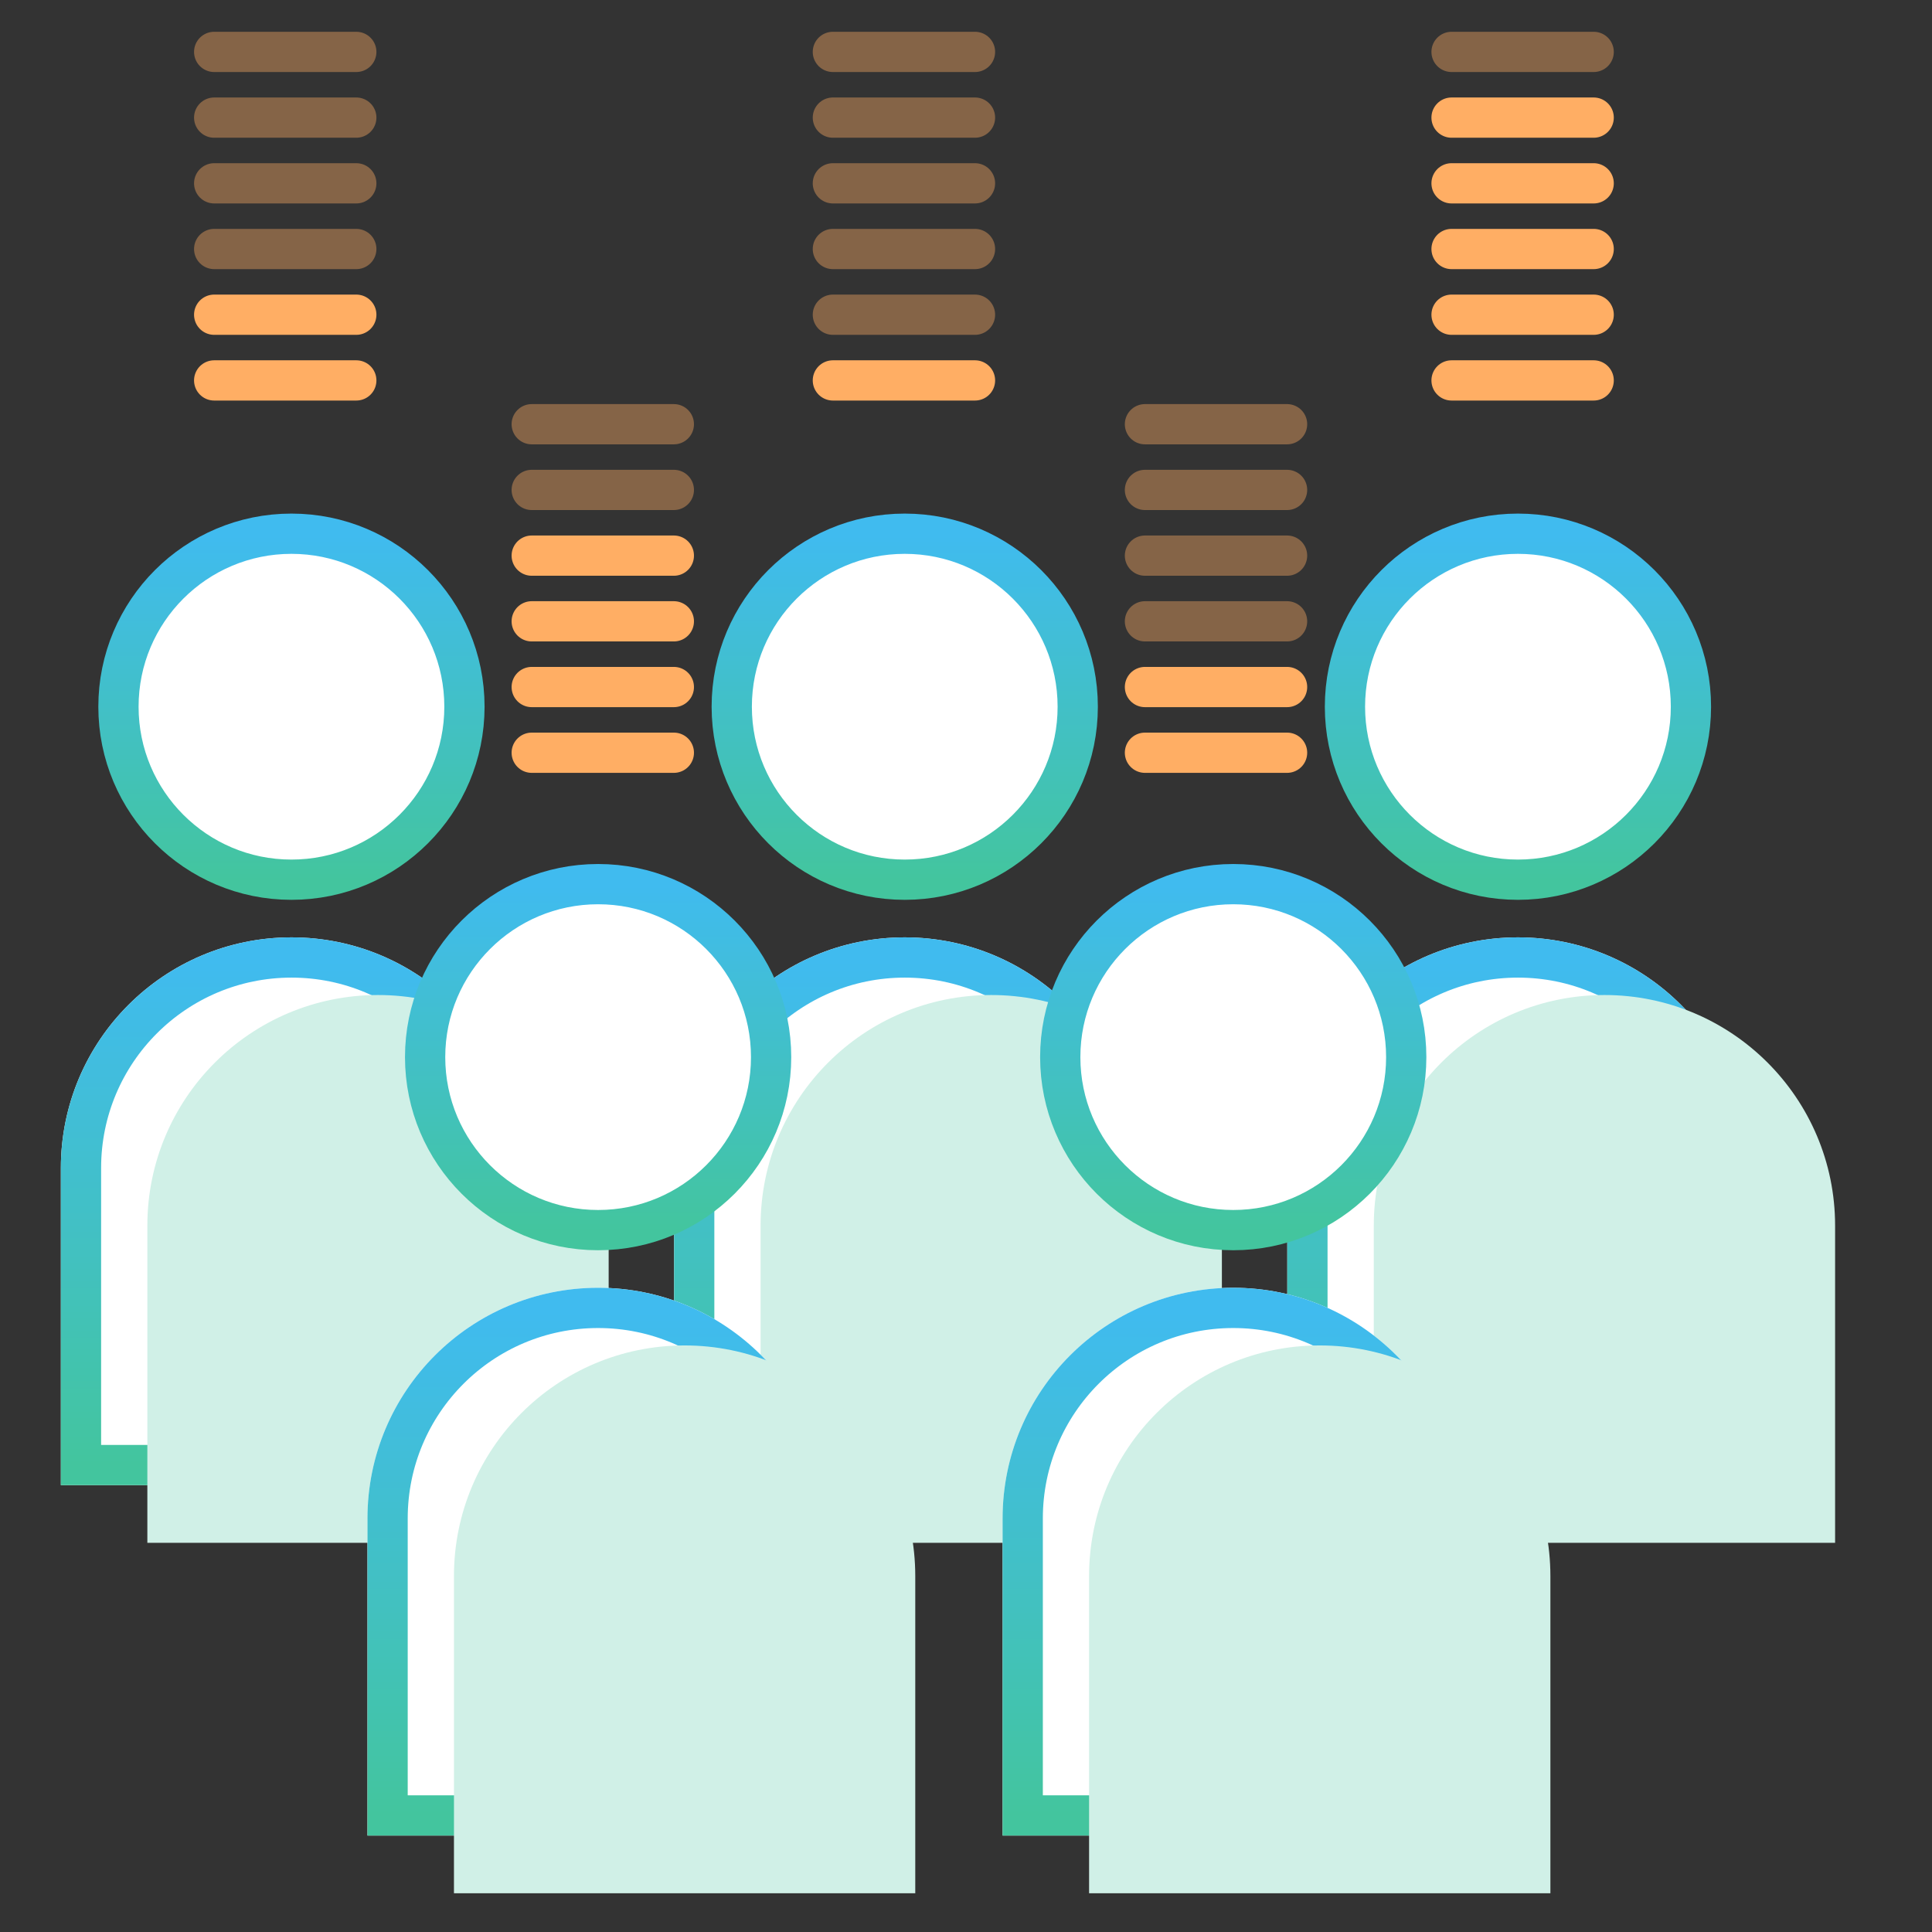 <?xml version="1.0" encoding="UTF-8"?>
<svg width="96px" height="96px" viewBox="0 0 96 96" version="1.1" xmlns="http://www.w3.org/2000/svg" xmlns:xlink="http://www.w3.org/1999/xlink">
    <rect x="0" y="0" width="96" height="96" fill="#333333" stroke="none"/>
    <!-- Generator: Sketch 49.1 (51147) - http://www.bohemiancoding.com/sketch -->
    <title>ico_reachrepeat</title>
    <desc>Created with Sketch.</desc>
    <defs>
        <rect id="path-1" x="0" y="0" width="96" height="96"></rect>
        <linearGradient x1="50%" y1="0.658%" x2="50%" y2="100%" id="linearGradient-3">
            <stop stop-color="#40BBEF" offset="0%"></stop>
            <stop stop-color="#43C59E" offset="100%"></stop>
        </linearGradient>
        <path d="M11.461,45.72 L11.461,45.72 C17.791,45.72 22.922,50.851 22.922,57.181 L22.922,72.94 L0,72.94 L0,57.181 C-7.75166343e-16,50.851 5.131,45.72 11.461,45.72 Z" id="path-4"></path>
        <path d="M11.461,45.72 L11.461,45.72 C17.791,45.72 22.922,50.851 22.922,57.181 L22.922,72.94 L0,72.94 L1.77635684e-15,57.181 C1.0011905e-15,50.851 5.131,45.72 11.461,45.72 Z" id="path-5"></path>
        <path d="M11.461,45.72 L11.461,45.72 C17.791,45.72 22.922,50.851 22.922,57.181 L22.922,72.94 L0,72.94 L1.77635684e-15,57.181 C1.0011905e-15,50.851 5.131,45.72 11.461,45.72 Z" id="path-6"></path>
        <path d="M11.461,44.77 L11.461,44.77 C17.791,44.77 22.922,49.901 22.922,56.231 L22.922,71.989 L0,71.989 L1.77635684e-15,56.231 C1.0011905e-15,49.901 5.131,44.77 11.461,44.77 Z" id="path-7"></path>
        <path d="M11.461,44.77 L11.461,44.77 C17.791,44.77 22.922,49.901 22.922,56.231 L22.922,71.989 L0,71.989 L0,56.231 C-7.75166343e-16,49.901 5.131,44.77 11.461,44.77 Z" id="path-8"></path>
    </defs>
    <g id="ico_reachrepeat" stroke="none" stroke-width="1" fill="none" fill-rule="evenodd">
        <g id="ico_reachrepeat_96">
            <mask id="mask-2" fill="white">
                <use xlink:href="#path-1"></use>
            </mask>
            <g id="Rectangle-5"></g>
            <g id="ico_reachrepeat" mask="url(#mask-2)">
                <g transform="translate(2.851, 0)" id="audience">
                    <g transform="translate(0.173, 0.54)">
                        <g transform="translate(0, 0.317)">
                            <g id="person_1" transform="translate(0, 0)">
                                <g id="path">
                                    <use fill="#FFFFFF" fill-rule="evenodd" xlink:href="#path-4"></use>
                                    <path stroke="url(#linearGradient-3)" stroke-width="2" d="M1,71.94 L21.922,71.94 L21.922,57.181 C21.922,51.404 17.238,46.72 11.461,46.72 C5.684,46.72 1,51.404 1,57.181 L1,71.94 Z"></path>
                                </g>
                                <path d="M15.759,48.585 L15.759,48.585 C22.089,48.585 27.22,53.717 27.22,60.046 L27.22,75.805 L4.298,75.805 L4.298,60.046 C4.298,53.717 9.429,48.585 15.759,48.585 Z" id="path" fill="#D0F0E7" style="mix-blend-mode: darken;"></path>
                                <circle id="path" stroke="url(#linearGradient-3)" stroke-width="2" fill="#FFFFFF" stroke-linecap="round" stroke-linejoin="round" cx="11.458" cy="34.259" r="8.596"></circle>
                                <g id="bar" transform="translate(7.618, 0.634)" stroke="#FFAE64" stroke-linecap="round" stroke-linejoin="round" stroke-width="2">
                                    <path d="M0,17.412 L7.062,17.412" id="path"></path>
                                    <path d="M0,14.147 L7.062,14.147" id="path"></path>
                                    <path d="M0,10.882 L7.062,10.882" id="path" stroke-opacity="0.4"></path>
                                    <path d="M0,7.618 L7.062,7.618" id="path" stroke-opacity="0.4"></path>
                                    <path d="M0,4.353 L7.062,4.353" id="path" stroke-opacity="0.4"></path>
                                    <path d="M0,1.088 L7.062,1.088" id="path" stroke-opacity="0.4"></path>
                                </g>
                            </g>
                            <g id="person_2" transform="translate(30.471, 0)">
                                <g id="path">
                                    <use fill="#FFFFFF" fill-rule="evenodd" xlink:href="#path-5"></use>
                                    <path stroke="url(#linearGradient-3)" stroke-width="2" d="M1,71.94 L21.922,71.94 L21.922,57.181 C21.922,51.404 17.238,46.72 11.461,46.72 C5.684,46.72 1,51.404 1,57.181 L1,71.94 Z"></path>
                                </g>
                                <path d="M15.759,48.585 L15.759,48.585 C22.089,48.585 27.22,53.717 27.22,60.046 L27.22,75.805 L4.298,75.805 L4.298,60.046 C4.298,53.717 9.429,48.585 15.759,48.585 Z" id="path" fill="#D0F0E7" style="mix-blend-mode: darken;"></path>
                                <circle id="path" stroke="url(#linearGradient-3)" stroke-width="2" fill="#FFFFFF" stroke-linecap="round" stroke-linejoin="round" cx="11.461" cy="34.259" r="8.596"></circle>
                                <g id="bar" transform="translate(7.89, 0.634)" stroke="#FFAE64" stroke-linecap="round" stroke-linejoin="round" stroke-width="2">
                                    <path d="M0,17.412 L7.062,17.412" id="path"></path>
                                    <path d="M0,14.147 L7.062,14.147" id="path" stroke-opacity="0.4"></path>
                                    <path d="M0,10.882 L7.062,10.882" id="path" stroke-opacity="0.4"></path>
                                    <path d="M0,7.618 L7.062,7.618" id="path" stroke-opacity="0.4"></path>
                                    <path d="M0,4.353 L7.062,4.353" id="path" stroke-opacity="0.4"></path>
                                    <path d="M0,1.088 L7.062,1.088" id="path" stroke-opacity="0.4"></path>
                                </g>
                            </g>
                            <g id="person_3" transform="translate(60.941, 0)">
                                <g id="path">
                                    <use fill="#FFFFFF" fill-rule="evenodd" xlink:href="#path-6"></use>
                                    <path stroke="url(#linearGradient-3)" stroke-width="2" d="M1,71.94 L21.922,71.94 L21.922,57.181 C21.922,51.404 17.238,46.72 11.461,46.72 C5.684,46.72 1,51.404 1,57.181 L1,71.94 Z"></path>
                                </g>
                                <path d="M15.759,48.585 L15.759,48.585 C22.089,48.585 27.22,53.717 27.22,60.046 L27.22,75.805 L4.298,75.805 L4.298,60.046 C4.298,53.717 9.429,48.585 15.759,48.585 Z" id="path" fill="#D0F0E7" style="mix-blend-mode: darken;"></path>
                                <circle id="path" stroke="url(#linearGradient-3)" stroke-width="2" fill="#FFFFFF" stroke-linecap="round" stroke-linejoin="round" cx="11.461" cy="34.259" r="8.596"></circle>
                                <g id="bar" transform="translate(8.162, 0.634)" stroke="#FFAE64" stroke-linecap="round" stroke-linejoin="round" stroke-width="2">
                                    <path d="M0,17.412 L7.062,17.412" id="path"></path>
                                    <path d="M0,14.147 L7.062,14.147" id="path"></path>
                                    <path d="M0,10.882 L7.062,10.882" id="path"></path>
                                    <path d="M0,7.618 L7.062,7.618" id="path"></path>
                                    <path d="M0,4.353 L7.062,4.353" id="path"></path>
                                    <path d="M0,1.088 L7.062,1.088" id="path" stroke-opacity="0.4"></path>
                                </g>
                            </g>
                            <g id="person_4" transform="translate(15.235, 18.362)">
                                <g id="path">
                                    <use fill="#FFFFFF" fill-rule="evenodd" xlink:href="#path-7"></use>
                                    <path stroke="url(#linearGradient-3)" stroke-width="2" d="M1,70.989 L21.922,70.989 L21.922,56.231 C21.922,50.453 17.238,45.77 11.461,45.77 C5.684,45.77 1,50.453 1,56.231 L1,70.989 Z"></path>
                                </g>
                                <path d="M15.759,47.635 L15.759,47.635 C22.089,47.635 27.22,52.766 27.22,59.096 L27.22,74.855 L4.298,74.855 L4.298,59.096 C4.298,52.766 9.429,47.635 15.759,47.635 Z" id="path" fill="#D0F0E7" style="mix-blend-mode: darken;"></path>
                                <circle id="path" stroke="url(#linearGradient-3)" stroke-width="2" fill="#FFFFFF" stroke-linecap="round" stroke-linejoin="round" cx="11.461" cy="33.309" r="8.596"></circle>
                                <g id="bar" transform="translate(8.162, 0.772)" stroke="#FFAE64" stroke-linecap="round" stroke-linejoin="round" stroke-width="2">
                                    <path d="M0,17.412 L7.062,17.412" id="path"></path>
                                    <path d="M0,14.147 L7.062,14.147" id="path"></path>
                                    <path d="M0,10.882 L7.062,10.882" id="path"></path>
                                    <path d="M0,7.618 L7.062,7.618" id="path"></path>
                                    <path d="M0,4.353 L7.062,4.353" id="path" stroke-opacity="0.4"></path>
                                    <path d="M0,1.088 L7.062,1.088" id="path" stroke-opacity="0.4"></path>
                                </g>
                            </g>
                            <g id="person_5" transform="translate(46.794, 18.362)">
                                <g id="path">
                                    <use fill="#FFFFFF" fill-rule="evenodd" xlink:href="#path-8"></use>
                                    <path stroke="url(#linearGradient-3)" stroke-width="2" d="M1,70.989 L21.922,70.989 L21.922,56.231 C21.922,50.453 17.238,45.77 11.461,45.77 C5.684,45.77 1,50.453 1,56.231 L1,70.989 Z"></path>
                                </g>
                                <path d="M15.759,47.635 L15.759,47.635 C22.089,47.635 27.22,52.766 27.22,59.096 L27.22,74.855 L4.298,74.855 L4.298,59.096 C4.298,52.766 9.429,47.635 15.759,47.635 Z" id="path" fill="#D0F0E7" style="mix-blend-mode: darken;"></path>
                                <circle id="path" stroke="url(#linearGradient-3)" stroke-width="2" fill="#FFFFFF" stroke-linecap="round" stroke-linejoin="round" cx="11.461" cy="33.309" r="8.596"></circle>
                                <g id="bar" transform="translate(7.074, 0.772)" stroke="#FFAE64" stroke-linecap="round" stroke-linejoin="round" stroke-width="2">
                                    <path d="M0,17.412 L7.062,17.412" id="path"></path>
                                    <path d="M0,14.147 L7.062,14.147" id="path"></path>
                                    <path d="M0,10.882 L7.062,10.882" id="path" stroke-opacity="0.4"></path>
                                    <path d="M0,7.618 L7.062,7.618" id="path" stroke-opacity="0.4"></path>
                                    <path d="M0,4.353 L7.062,4.353" id="path" stroke-opacity="0.4"></path>
                                    <path d="M0,1.088 L7.062,1.088" id="path" stroke-opacity="0.4"></path>
                                </g>
                            </g>
                        </g>
                    </g>
                </g>
            </g>
        </g>
    </g>
</svg>